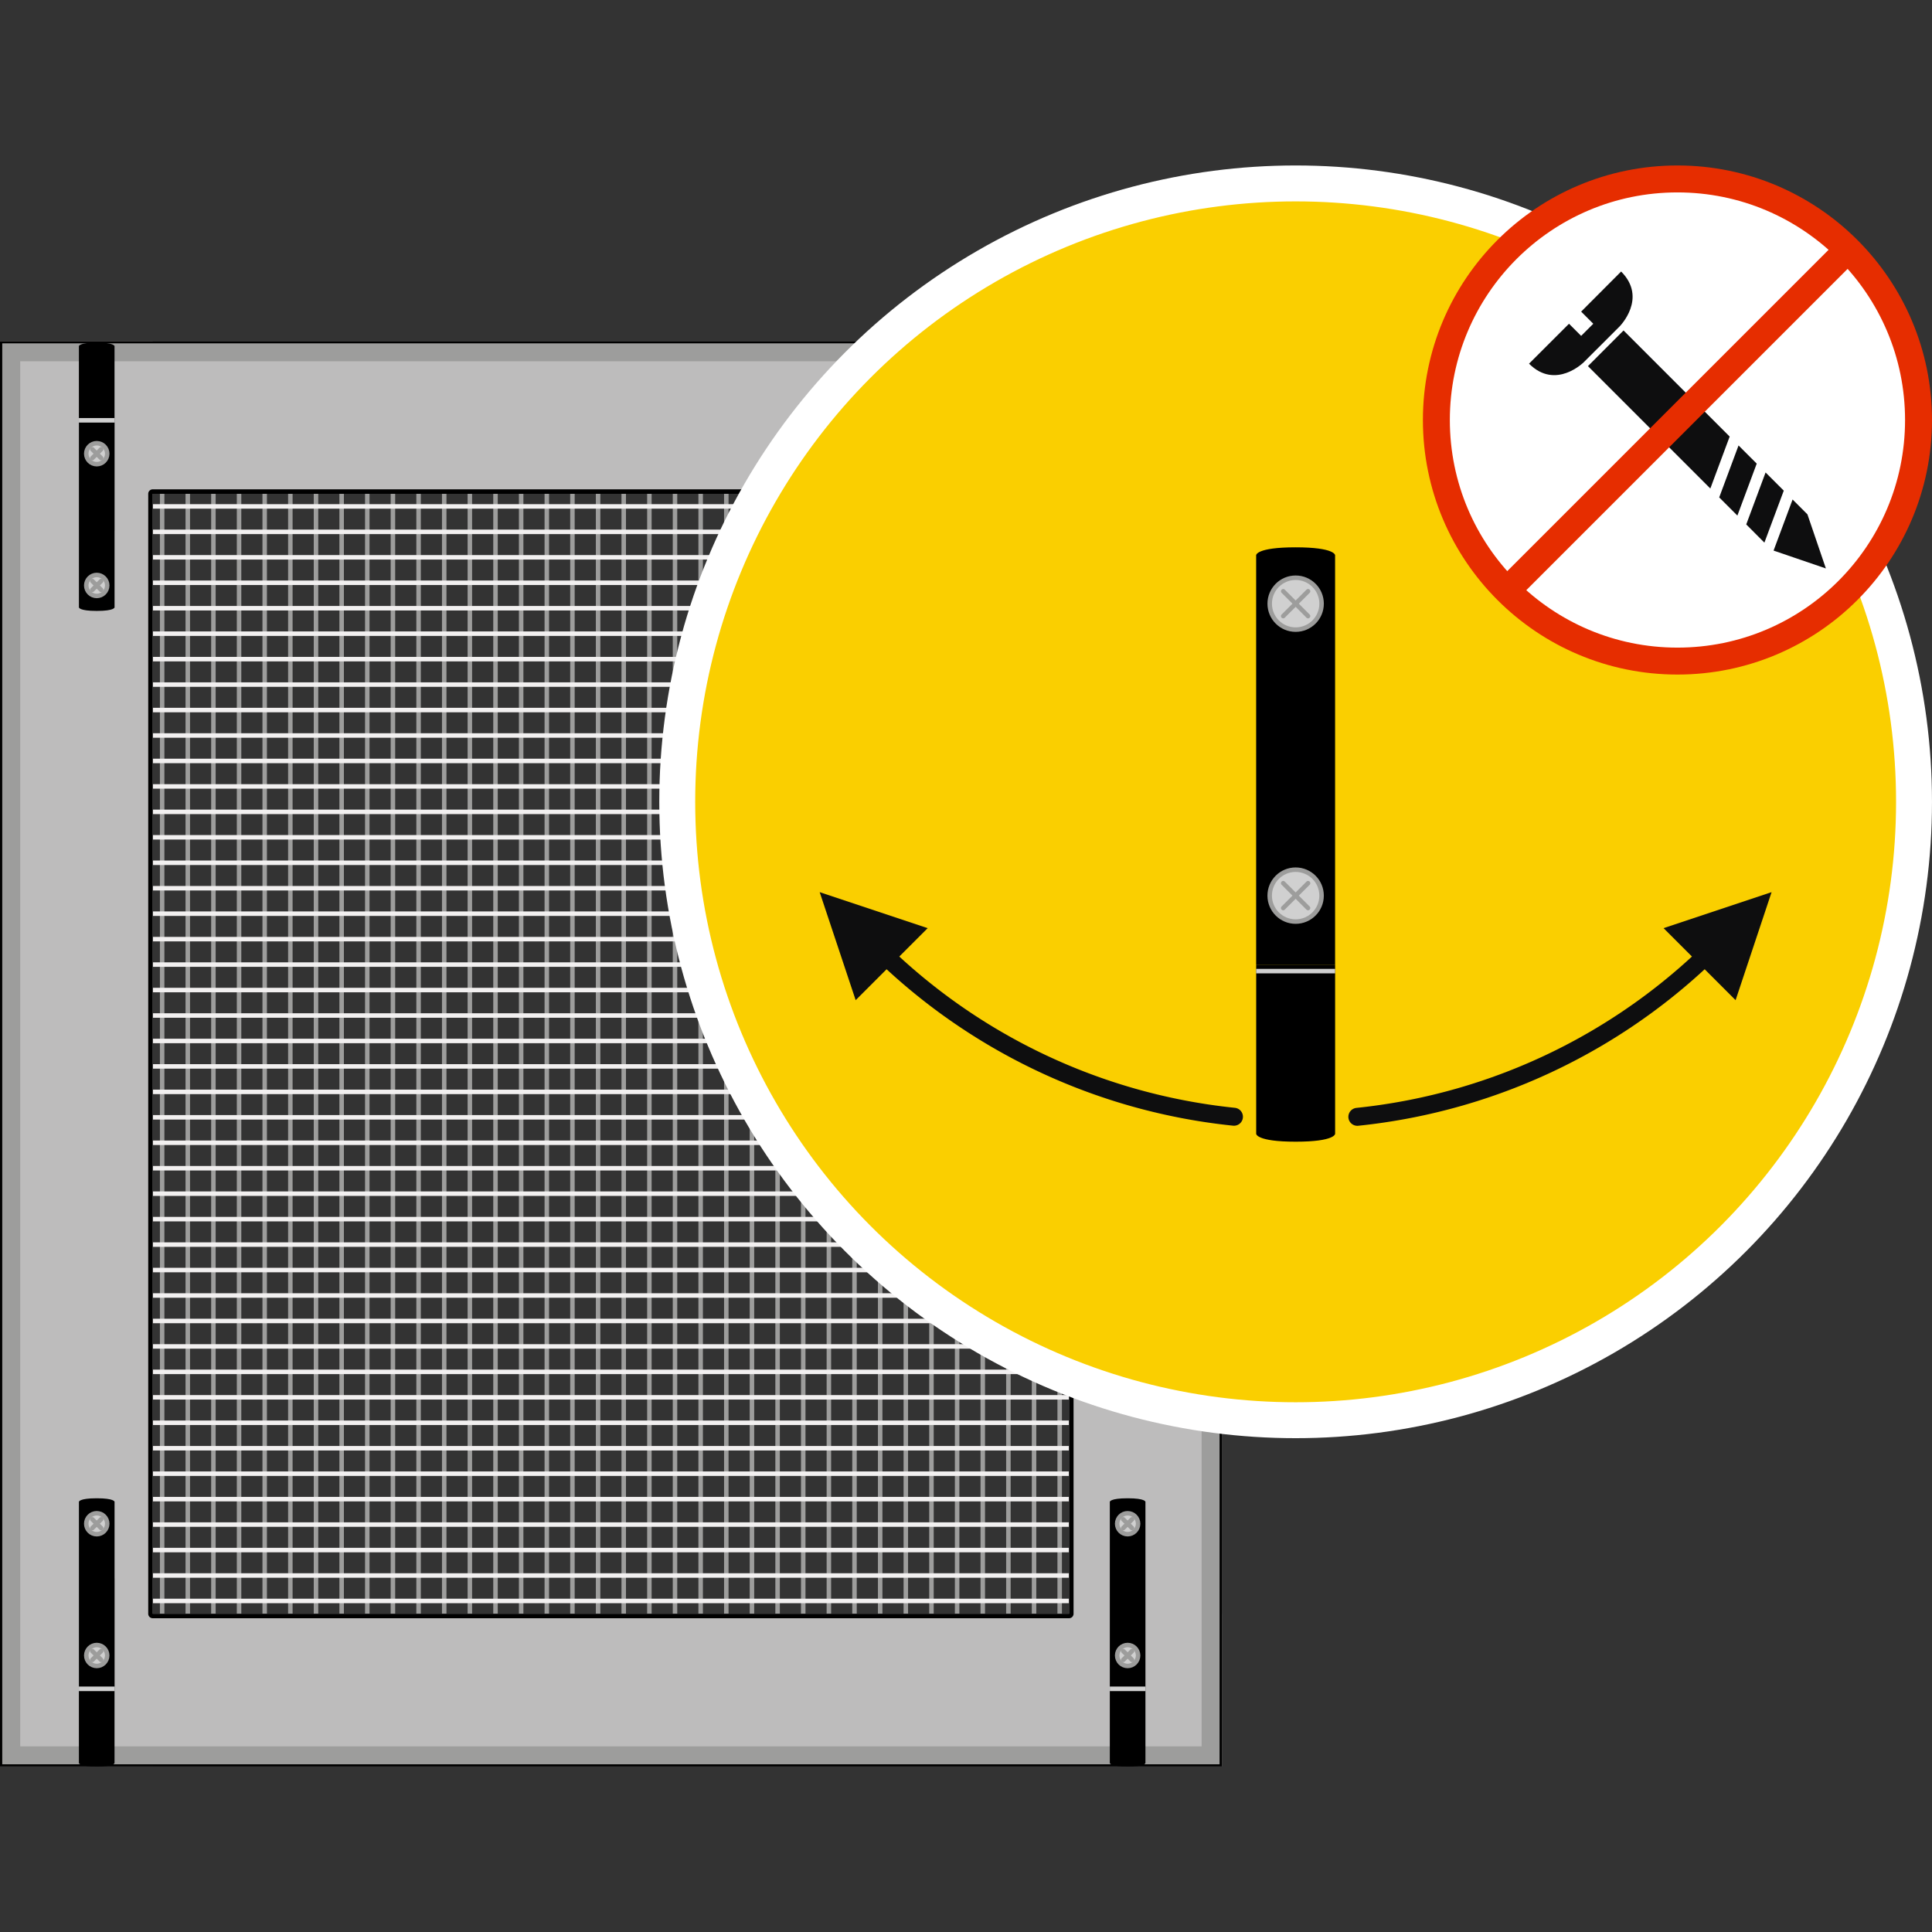 <svg xmlns="http://www.w3.org/2000/svg" xmlns:xlink="http://www.w3.org/1999/xlink" width="123" height="123" viewBox="0 0 123 123">
  <rect x="0" y="0" width="123" height="123" fill="#333333" stroke="none"/>
  <defs>
    <clipPath id="clip-path">
      <rect id="Rechteck_6480" data-name="Rechteck 6480" width="123" height="123" transform="translate(592 3626)" fill="#ababab"/>
    </clipPath>
  </defs>
  <g id="Gruppe_maskieren_217" data-name="Gruppe maskieren 217" transform="translate(-592 -3626)" clip-path="url(#clip-path)">
    <g id="fsp-33" transform="translate(592 3636.533)">
      <line id="Linie_4398" data-name="Linie 4398" y2="71.304" transform="translate(36.444 20.906)" fill="none" stroke="#9d9d9c" stroke-width="0.286"/>
      <line id="Linie_4399" data-name="Linie 4399" y2="71.304" transform="translate(38.077 20.906)" fill="none" stroke="#9d9d9c" stroke-width="0.286"/>
      <line id="Linie_4400" data-name="Linie 4400" y2="71.304" transform="translate(39.709 20.906)" fill="none" stroke="#9d9d9c" stroke-width="0.286"/>
      <line id="Linie_4401" data-name="Linie 4401" y2="71.304" transform="translate(41.343 20.906)" fill="none" stroke="#9d9d9c" stroke-width="0.286"/>
      <line id="Linie_4402" data-name="Linie 4402" y2="71.304" transform="translate(42.974 20.906)" fill="none" stroke="#9d9d9c" stroke-width="0.286"/>
      <line id="Linie_4403" data-name="Linie 4403" y2="71.304" transform="translate(44.607 20.906)" fill="none" stroke="#9d9d9c" stroke-width="0.286"/>
      <line id="Linie_4404" data-name="Linie 4404" y2="71.304" transform="translate(46.24 20.906)" fill="none" stroke="#9d9d9c" stroke-width="0.286"/>
      <line id="Linie_4405" data-name="Linie 4405" y2="71.304" transform="translate(47.873 20.906)" fill="none" stroke="#9d9d9c" stroke-width="0.286"/>
      <line id="Linie_4406" data-name="Linie 4406" y2="71.304" transform="translate(49.505 20.906)" fill="none" stroke="#9d9d9c" stroke-width="0.286"/>
      <line id="Linie_4407" data-name="Linie 4407" y2="71.304" transform="translate(51.138 20.906)" fill="none" stroke="#9d9d9c" stroke-width="0.286"/>
      <line id="Linie_4408" data-name="Linie 4408" y2="71.304" transform="translate(52.77 20.906)" fill="none" stroke="#9d9d9c" stroke-width="0.286"/>
      <line id="Linie_4409" data-name="Linie 4409" y2="71.304" transform="translate(54.402 20.906)" fill="none" stroke="#9d9d9c" stroke-width="0.286"/>
      <line id="Linie_4410" data-name="Linie 4410" y2="71.304" transform="translate(56.036 20.906)" fill="none" stroke="#9d9d9c" stroke-width="0.286"/>
      <line id="Linie_4411" data-name="Linie 4411" y2="71.304" transform="translate(57.669 20.906)" fill="none" stroke="#9d9d9c" stroke-width="0.286"/>
      <line id="Linie_4412" data-name="Linie 4412" y2="71.304" transform="translate(59.301 20.906)" fill="none" stroke="#9d9d9c" stroke-width="0.286"/>
      <line id="Linie_4413" data-name="Linie 4413" y2="71.304" transform="translate(60.935 20.906)" fill="none" stroke="#9d9d9c" stroke-width="0.286"/>
      <line id="Linie_4414" data-name="Linie 4414" y2="71.304" transform="translate(10.323 20.906)" fill="none" stroke="#9d9d9c" stroke-width="0.286"/>
      <line id="Linie_4415" data-name="Linie 4415" y2="71.304" transform="translate(11.955 20.906)" fill="none" stroke="#9d9d9c" stroke-width="0.286"/>
      <line id="Linie_4416" data-name="Linie 4416" y2="71.304" transform="translate(13.587 20.906)" fill="none" stroke="#9d9d9c" stroke-width="0.286"/>
      <line id="Linie_4417" data-name="Linie 4417" y2="71.304" transform="translate(15.22 20.906)" fill="none" stroke="#9d9d9c" stroke-width="0.286"/>
      <line id="Linie_4418" data-name="Linie 4418" y2="71.304" transform="translate(16.852 20.906)" fill="none" stroke="#9d9d9c" stroke-width="0.286"/>
      <line id="Linie_4419" data-name="Linie 4419" y2="71.304" transform="translate(18.485 20.906)" fill="none" stroke="#9d9d9c" stroke-width="0.286"/>
      <line id="Linie_4420" data-name="Linie 4420" y2="71.304" transform="translate(20.118 20.906)" fill="none" stroke="#9d9d9c" stroke-width="0.286"/>
      <line id="Linie_4421" data-name="Linie 4421" y2="71.304" transform="translate(21.751 20.906)" fill="none" stroke="#9d9d9c" stroke-width="0.286"/>
      <line id="Linie_4422" data-name="Linie 4422" y2="71.304" transform="translate(23.383 20.906)" fill="none" stroke="#9d9d9c" stroke-width="0.286"/>
      <line id="Linie_4423" data-name="Linie 4423" y2="71.304" transform="translate(25.015 20.906)" fill="none" stroke="#9d9d9c" stroke-width="0.286"/>
      <line id="Linie_4424" data-name="Linie 4424" y2="71.304" transform="translate(26.649 20.906)" fill="none" stroke="#9d9d9c" stroke-width="0.286"/>
      <line id="Linie_4425" data-name="Linie 4425" y2="71.304" transform="translate(28.281 20.906)" fill="none" stroke="#9d9d9c" stroke-width="0.286"/>
      <line id="Linie_4426" data-name="Linie 4426" y2="71.304" transform="translate(29.913 20.906)" fill="none" stroke="#9d9d9c" stroke-width="0.286"/>
      <line id="Linie_4427" data-name="Linie 4427" y2="71.304" transform="translate(31.546 20.906)" fill="none" stroke="#9d9d9c" stroke-width="0.286"/>
      <line id="Linie_4428" data-name="Linie 4428" y2="71.304" transform="translate(33.179 20.906)" fill="none" stroke="#9d9d9c" stroke-width="0.286"/>
      <line id="Linie_4429" data-name="Linie 4429" y2="71.304" transform="translate(34.812 20.906)" fill="none" stroke="#9d9d9c" stroke-width="0.286"/>
      <line id="Linie_4430" data-name="Linie 4430" y2="71.304" transform="translate(62.567 20.906)" fill="none" stroke="#9d9d9c" stroke-width="0.286"/>
      <line id="Linie_4431" data-name="Linie 4431" y2="71.304" transform="translate(64.199 20.906)" fill="none" stroke="#9d9d9c" stroke-width="0.286"/>
      <line id="Linie_4432" data-name="Linie 4432" y2="71.304" transform="translate(65.832 20.906)" fill="none" stroke="#9d9d9c" stroke-width="0.286"/>
      <line id="Linie_4433" data-name="Linie 4433" y2="71.304" transform="translate(67.464 20.906)" fill="none" stroke="#9d9d9c" stroke-width="0.286"/>
      <line id="Linie_4434" data-name="Linie 4434" x2="58.339" transform="translate(9.723 84.909)" fill="none" stroke="#f2f0f0" stroke-width="0.286"/>
      <line id="Linie_4435" data-name="Linie 4435" x2="58.339" transform="translate(9.723 83.289)" fill="none" stroke="#f2f0f0" stroke-width="0.286"/>
      <line id="Linie_4436" data-name="Linie 4436" x2="58.339" transform="translate(9.723 81.668)" fill="none" stroke="#f2f0f0" stroke-width="0.286"/>
      <line id="Linie_4437" data-name="Linie 4437" x2="58.339" transform="translate(9.723 80.047)" fill="none" stroke="#f2f0f0" stroke-width="0.286"/>
      <line id="Linie_4438" data-name="Linie 4438" x2="58.339" transform="translate(9.723 78.427)" fill="none" stroke="#f2f0f0" stroke-width="0.286"/>
      <line id="Linie_4439" data-name="Linie 4439" x2="58.339" transform="translate(9.723 76.806)" fill="none" stroke="#f2f0f0" stroke-width="0.286"/>
      <line id="Linie_4440" data-name="Linie 4440" x2="58.339" transform="translate(9.723 75.186)" fill="none" stroke="#f2f0f0" stroke-width="0.286"/>
      <line id="Linie_4441" data-name="Linie 4441" x2="58.339" transform="translate(9.723 73.566)" fill="none" stroke="#f2f0f0" stroke-width="0.286"/>
      <line id="Linie_4442" data-name="Linie 4442" x2="58.339" transform="translate(9.723 71.944)" fill="none" stroke="#f2f0f0" stroke-width="0.286"/>
      <line id="Linie_4443" data-name="Linie 4443" x2="58.339" transform="translate(9.723 70.324)" fill="none" stroke="#f2f0f0" stroke-width="0.286"/>
      <line id="Linie_4444" data-name="Linie 4444" x2="58.339" transform="translate(9.723 68.704)" fill="none" stroke="#f2f0f0" stroke-width="0.286"/>
      <line id="Linie_4445" data-name="Linie 4445" x2="58.339" transform="translate(9.723 67.083)" fill="none" stroke="#f2f0f0" stroke-width="0.286"/>
      <line id="Linie_4446" data-name="Linie 4446" x2="58.339" transform="translate(9.723 65.462)" fill="none" stroke="#f2f0f0" stroke-width="0.286"/>
      <line id="Linie_4447" data-name="Linie 4447" x2="58.339" transform="translate(9.723 63.842)" fill="none" stroke="#f2f0f0" stroke-width="0.286"/>
      <line id="Linie_4448" data-name="Linie 4448" x2="58.339" transform="translate(9.723 62.221)" fill="none" stroke="#f2f0f0" stroke-width="0.286"/>
      <line id="Linie_4449" data-name="Linie 4449" x2="58.339" transform="translate(9.723 60.601)" fill="none" stroke="#f2f0f0" stroke-width="0.286"/>
      <line id="Linie_4450" data-name="Linie 4450" x2="58.339" transform="translate(9.723 91.391)" fill="none" stroke="#f2f0f0" stroke-width="0.286"/>
      <line id="Linie_4451" data-name="Linie 4451" x2="58.339" transform="translate(9.723 89.771)" fill="none" stroke="#f2f0f0" stroke-width="0.286"/>
      <line id="Linie_4452" data-name="Linie 4452" x2="58.339" transform="translate(9.723 88.151)" fill="none" stroke="#f2f0f0" stroke-width="0.286"/>
      <line id="Linie_4453" data-name="Linie 4453" x2="58.339" transform="translate(9.723 86.529)" fill="none" stroke="#f2f0f0" stroke-width="0.286"/>
      <line id="Linie_4454" data-name="Linie 4454" x2="58.339" transform="translate(9.723 33.051)" fill="none" stroke="#f2f0f0" stroke-width="0.286"/>
      <line id="Linie_4455" data-name="Linie 4455" x2="58.339" transform="translate(9.723 31.431)" fill="none" stroke="#f2f0f0" stroke-width="0.286"/>
      <line id="Linie_4456" data-name="Linie 4456" x2="58.339" transform="translate(9.723 29.81)" fill="none" stroke="#f2f0f0" stroke-width="0.286"/>
      <line id="Linie_4457" data-name="Linie 4457" x2="58.339" transform="translate(9.723 28.189)" fill="none" stroke="#f2f0f0" stroke-width="0.286"/>
      <line id="Linie_4458" data-name="Linie 4458" x2="58.339" transform="translate(9.723 26.569)" fill="none" stroke="#f2f0f0" stroke-width="0.286"/>
      <line id="Linie_4459" data-name="Linie 4459" x2="58.339" transform="translate(9.723 24.948)" fill="none" stroke="#f2f0f0" stroke-width="0.286"/>
      <line id="Linie_4460" data-name="Linie 4460" x2="58.339" transform="translate(9.723 23.327)" fill="none" stroke="#f2f0f0" stroke-width="0.286"/>
      <line id="Linie_4461" data-name="Linie 4461" x2="58.339" transform="translate(9.723 21.707)" fill="none" stroke="#f2f0f0" stroke-width="0.286"/>
      <line id="Linie_4462" data-name="Linie 4462" x2="58.339" transform="translate(9.723 58.981)" fill="none" stroke="#f2f0f0" stroke-width="0.286"/>
      <line id="Linie_4463" data-name="Linie 4463" x2="58.339" transform="translate(9.723 57.359)" fill="none" stroke="#f2f0f0" stroke-width="0.286"/>
      <line id="Linie_4464" data-name="Linie 4464" x2="58.339" transform="translate(9.723 55.739)" fill="none" stroke="#f2f0f0" stroke-width="0.286"/>
      <line id="Linie_4465" data-name="Linie 4465" x2="58.339" transform="translate(9.723 54.119)" fill="none" stroke="#f2f0f0" stroke-width="0.286"/>
      <line id="Linie_4466" data-name="Linie 4466" x2="58.339" transform="translate(9.723 52.498)" fill="none" stroke="#f2f0f0" stroke-width="0.286"/>
      <line id="Linie_4467" data-name="Linie 4467" x2="58.339" transform="translate(9.723 50.877)" fill="none" stroke="#f2f0f0" stroke-width="0.286"/>
      <line id="Linie_4468" data-name="Linie 4468" x2="58.339" transform="translate(9.723 49.257)" fill="none" stroke="#f2f0f0" stroke-width="0.286"/>
      <line id="Linie_4469" data-name="Linie 4469" x2="58.339" transform="translate(9.723 47.636)" fill="none" stroke="#f2f0f0" stroke-width="0.286"/>
      <line id="Linie_4470" data-name="Linie 4470" x2="58.339" transform="translate(9.723 46.016)" fill="none" stroke="#f2f0f0" stroke-width="0.286"/>
      <line id="Linie_4471" data-name="Linie 4471" x2="58.339" transform="translate(9.723 44.395)" fill="none" stroke="#f2f0f0" stroke-width="0.286"/>
      <line id="Linie_4472" data-name="Linie 4472" x2="58.339" transform="translate(9.723 42.774)" fill="none" stroke="#f2f0f0" stroke-width="0.286"/>
      <line id="Linie_4473" data-name="Linie 4473" x2="58.339" transform="translate(9.723 41.154)" fill="none" stroke="#f2f0f0" stroke-width="0.286"/>
      <line id="Linie_4474" data-name="Linie 4474" x2="58.339" transform="translate(9.723 39.534)" fill="none" stroke="#f2f0f0" stroke-width="0.286"/>
      <line id="Linie_4475" data-name="Linie 4475" x2="58.339" transform="translate(9.723 37.912)" fill="none" stroke="#f2f0f0" stroke-width="0.286"/>
      <line id="Linie_4476" data-name="Linie 4476" x2="58.339" transform="translate(9.723 36.292)" fill="none" stroke="#f2f0f0" stroke-width="0.286"/>
      <line id="Linie_4477" data-name="Linie 4477" x2="58.339" transform="translate(9.723 34.672)" fill="none" stroke="#f2f0f0" stroke-width="0.286"/>
      <rect id="Rechteck_6474" data-name="Rechteck 6474" width="77.787" height="9.723" transform="translate(0 11.182)" fill="#bdbcbc"/>
      <rect id="Rechteck_6475" data-name="Rechteck 6475" width="9.725" height="90.751" transform="translate(68.062 11.182)" fill="#bdbcbc"/>
      <rect id="Rechteck_6476" data-name="Rechteck 6476" width="77.787" height="9.723" transform="translate(0 92.21)" fill="#bdbcbc"/>
      <rect id="Rechteck_6477" data-name="Rechteck 6477" width="9.723" height="90.751" transform="translate(0 11.182)" fill="#bdbcbc"/>
      <g id="Gruppe_5334" data-name="Gruppe 5334">
        <rect id="Rechteck_6478" data-name="Rechteck 6478" width="77.5" height="90.465" transform="translate(0.143 11.325)" fill="none" stroke="#000" stroke-width="0.286"/>
        <rect id="Rechteck_6479" data-name="Rechteck 6479" width="76.357" height="89.322" transform="translate(0.715 11.897)" fill="none" stroke="#9d9d9c" stroke-width="1.143"/>
        <path id="Pfad_14163" data-name="Pfad 14163" d="M9.58,20.906v71.3a.144.144,0,0,0,.143.143H68.062a.144.144,0,0,0,.143-.143v-71.3a.143.143,0,0,0-.143-.143H9.723A.143.143,0,0,0,9.58,20.906Z" fill="none" stroke="#000" stroke-linejoin="round" stroke-width="0.286"/>
        <path id="Pfad_14164" data-name="Pfad 14164" d="M82.486,79.885a39.371,39.371,0,1,0-39.371-39.37,39.37,39.37,0,0,0,39.371,39.37" fill="#fff"/>
        <circle id="Ellipse_215" data-name="Ellipse 215" cx="39.37" cy="39.37" r="39.37" transform="translate(43.116 1.145)" fill="#facf00" stroke="#fff" stroke-linecap="round" stroke-linejoin="round" stroke-width="2.287"/>
        <path id="Pfad_14165" data-name="Pfad 14165" d="M7.293,23.273v4.862s0,.226-1.134.226-1.134-.226-1.134-.226V26.046h0V16.368h2.27v6.9Z"/>
        <path id="Pfad_14166" data-name="Pfad 14166" d="M6.629,17.879a.667.667,0,1,1-.943,0,.667.667,0,0,1,.943,0" fill="#d0d0d0"/>
        <circle id="Ellipse_216" data-name="Ellipse 216" cx="0.668" cy="0.668" r="0.668" transform="translate(5.491 17.683)" fill="none" stroke="#9d9d9c" stroke-width="0.286"/>
      </g>
      <line id="Linie_4478" data-name="Linie 4478" x2="0.557" y2="0.557" transform="translate(5.879 18.074)" fill="none" stroke="#9d9d9c" stroke-linecap="round" stroke-linejoin="round" stroke-width="0.286"/>
      <line id="Linie_4479" data-name="Linie 4479" y1="0.558" x2="0.557" transform="translate(5.879 18.072)" fill="none" stroke="#9d9d9c" stroke-linecap="round" stroke-linejoin="round" stroke-width="0.286"/>
      <g id="Gruppe_5335" data-name="Gruppe 5335">
        <path id="Pfad_14167" data-name="Pfad 14167" d="M5.023,16.368V11.506s0-.225,1.134-.225,1.134.225,1.134.225v4.862Z"/>
      </g>
      <line id="Linie_4480" data-name="Linie 4480" x2="2.268" transform="translate(5.023 16.225)" fill="none" stroke="#d0d0d0" stroke-width="0.286"/>
      <g id="Gruppe_5336" data-name="Gruppe 5336">
        <path id="Pfad_14168" data-name="Pfad 14168" d="M6.629,26.268a.667.667,0,1,1-.943,0,.667.667,0,0,1,.943,0" fill="#d0d0d0"/>
        <circle id="Ellipse_217" data-name="Ellipse 217" cx="0.668" cy="0.668" r="0.668" transform="translate(5.491 26.072)" fill="none" stroke="#9d9d9c" stroke-width="0.286"/>
      </g>
      <line id="Linie_4481" data-name="Linie 4481" x2="0.557" y2="0.558" transform="translate(5.879 26.461)" fill="none" stroke="#9d9d9c" stroke-linecap="round" stroke-linejoin="round" stroke-width="0.286"/>
      <line id="Linie_4482" data-name="Linie 4482" y1="0.558" x2="0.557" transform="translate(5.879 26.461)" fill="none" stroke="#9d9d9c" stroke-linecap="round" stroke-linejoin="round" stroke-width="0.286"/>
      <g id="Gruppe_5337" data-name="Gruppe 5337">
        <path id="Pfad_14169" data-name="Pfad 14169" d="M7.293,89.941V85.08s0-.226-1.134-.226-1.134.226-1.134.226v2.087h0v9.679h2.27v-6.9Z"/>
        <path id="Pfad_14170" data-name="Pfad 14170" d="M6.629,95.333a.667.667,0,1,0-.943,0,.665.665,0,0,0,.943,0" fill="#d0d0d0"/>
        <circle id="Ellipse_218" data-name="Ellipse 218" cx="0.667" cy="0.667" r="0.667" transform="translate(5.492 94.196)" fill="none" stroke="#9d9d9c" stroke-width="0.286"/>
      </g>
      <line id="Linie_4483" data-name="Linie 4483" y1="0.558" x2="0.557" transform="translate(5.879 94.583)" fill="none" stroke="#9d9d9c" stroke-linecap="round" stroke-linejoin="round" stroke-width="0.286"/>
      <line id="Linie_4484" data-name="Linie 4484" x2="0.557" y2="0.558" transform="translate(5.879 94.583)" fill="none" stroke="#9d9d9c" stroke-linecap="round" stroke-linejoin="round" stroke-width="0.286"/>
      <g id="Gruppe_5338" data-name="Gruppe 5338">
        <path id="Pfad_14171" data-name="Pfad 14171" d="M5.023,96.845v4.862s0,.226,1.134.226,1.134-.226,1.134-.226V96.845Z"/>
      </g>
      <line id="Linie_4485" data-name="Linie 4485" x2="2.268" transform="translate(5.023 96.988)" fill="none" stroke="#d0d0d0" stroke-width="0.286"/>
      <g id="Gruppe_5339" data-name="Gruppe 5339">
        <path id="Pfad_14172" data-name="Pfad 14172" d="M6.629,86.946a.667.667,0,1,0-.943,0,.667.667,0,0,0,.943,0" fill="#d0d0d0"/>
        <circle id="Ellipse_219" data-name="Ellipse 219" cx="0.668" cy="0.668" r="0.668" transform="translate(5.491 85.806)" fill="none" stroke="#9d9d9c" stroke-width="0.286"/>
      </g>
      <line id="Linie_4486" data-name="Linie 4486" y1="0.558" x2="0.557" transform="translate(5.879 86.194)" fill="none" stroke="#9d9d9c" stroke-linecap="round" stroke-linejoin="round" stroke-width="0.286"/>
      <line id="Linie_4487" data-name="Linie 4487" x2="0.557" y2="0.557" transform="translate(5.879 86.195)" fill="none" stroke="#9d9d9c" stroke-linecap="round" stroke-linejoin="round" stroke-width="0.286"/>
      <g id="Gruppe_5340" data-name="Gruppe 5340">
        <path id="Pfad_14173" data-name="Pfad 14173" d="M72.924,89.941V85.08s0-.226-1.134-.226-1.134.226-1.134.226v2.087h0v9.679h2.268Z"/>
        <path id="Pfad_14174" data-name="Pfad 14174" d="M72.261,95.333a.666.666,0,1,0-.942,0,.663.663,0,0,0,.942,0" fill="#d0d0d0"/>
        <circle id="Ellipse_220" data-name="Ellipse 220" cx="0.667" cy="0.667" r="0.667" transform="translate(71.123 94.196)" fill="none" stroke="#9d9d9c" stroke-width="0.286"/>
      </g>
      <line id="Linie_4488" data-name="Linie 4488" y1="0.558" x2="0.558" transform="translate(71.511 94.583)" fill="none" stroke="#9d9d9c" stroke-linecap="round" stroke-linejoin="round" stroke-width="0.286"/>
      <line id="Linie_4489" data-name="Linie 4489" x2="0.558" y2="0.558" transform="translate(71.511 94.583)" fill="none" stroke="#9d9d9c" stroke-linecap="round" stroke-linejoin="round" stroke-width="0.286"/>
      <g id="Gruppe_5341" data-name="Gruppe 5341">
        <path id="Pfad_14175" data-name="Pfad 14175" d="M70.656,96.845v4.862s0,.226,1.134.226,1.134-.226,1.134-.226V96.845Z"/>
      </g>
      <line id="Linie_4490" data-name="Linie 4490" x2="2.268" transform="translate(70.656 96.988)" fill="none" stroke="#d0d0d0" stroke-width="0.286"/>
      <g id="Gruppe_5342" data-name="Gruppe 5342">
        <path id="Pfad_14176" data-name="Pfad 14176" d="M72.261,86.946a.667.667,0,1,0-.942,0,.665.665,0,0,0,.942,0" fill="#d0d0d0"/>
        <circle id="Ellipse_221" data-name="Ellipse 221" cx="0.667" cy="0.667" r="0.667" transform="translate(71.123 85.807)" fill="none" stroke="#9d9d9c" stroke-width="0.286"/>
      </g>
      <line id="Linie_4491" data-name="Linie 4491" y1="0.558" x2="0.558" transform="translate(71.511 86.194)" fill="none" stroke="#9d9d9c" stroke-linecap="round" stroke-linejoin="round" stroke-width="0.286"/>
      <line id="Linie_4492" data-name="Linie 4492" x2="0.558" y2="0.557" transform="translate(71.511 86.195)" fill="none" stroke="#9d9d9c" stroke-linecap="round" stroke-linejoin="round" stroke-width="0.286"/>
      <g id="Gruppe_5343" data-name="Gruppe 5343">
        <path id="Pfad_14177" data-name="Pfad 14177" d="M78.559,60.564A37.747,37.747,0,0,1,54.75,48.676" fill="none" stroke="#0e0e0f" stroke-linecap="round" stroke-linejoin="round" stroke-width="1.143"/>
        <path id="Pfad_14178" data-name="Pfad 14178" d="M109.83,49.091A37.736,37.736,0,0,1,86.415,60.569" fill="none" stroke="#0e0e0f" stroke-linecap="round" stroke-linejoin="round" stroke-width="1.143"/>
        <path id="Pfad_14179" data-name="Pfad 14179" d="M79.972,35.583V24.812s0-.5,2.512-.5,2.514.5,2.514.5V50.88H79.972v-15.3Z"/>
        <path id="Pfad_14180" data-name="Pfad 14180" d="M81.318,47.655a1.653,1.653,0,1,1,2.337,0,1.656,1.656,0,0,1-2.337,0" fill="#d0d0d0"/>
        <circle id="Ellipse_222" data-name="Ellipse 222" cx="1.652" cy="1.652" r="1.652" transform="translate(80.834 44.835)" fill="none" stroke="#9d9d9c" stroke-width="0.286"/>
      </g>
      <line id="Linie_4493" data-name="Linie 4493" x1="1.582" y1="1.584" transform="translate(81.695 45.694)" fill="none" stroke="#9d9d9c" stroke-linecap="round" stroke-linejoin="round" stroke-width="0.286"/>
      <line id="Linie_4494" data-name="Linie 4494" x1="1.584" y2="1.584" transform="translate(81.694 45.694)" fill="none" stroke="#9d9d9c" stroke-linecap="round" stroke-linejoin="round" stroke-width="0.286"/>
      <g id="Gruppe_5344" data-name="Gruppe 5344">
        <path id="Pfad_14181" data-name="Pfad 14181" d="M85,50.88V61.652s0,.5-2.512.5-2.513-.5-2.513-.5V50.88Z"/>
      </g>
      <line id="Linie_4495" data-name="Linie 4495" x1="5.026" transform="translate(79.973 51.292)" fill="none" stroke="#d0d0d0" stroke-width="0.286"/>
      <g id="Gruppe_5345" data-name="Gruppe 5345">
        <path id="Pfad_14182" data-name="Pfad 14182" d="M81.319,29.068a1.652,1.652,0,1,1,2.336,0,1.656,1.656,0,0,1-2.336,0" fill="#d0d0d0"/>
        <circle id="Ellipse_223" data-name="Ellipse 223" cx="1.652" cy="1.652" r="1.652" transform="translate(80.835 26.248)" fill="none" stroke="#9d9d9c" stroke-width="0.286"/>
      </g>
      <line id="Linie_4496" data-name="Linie 4496" x1="1.582" y1="1.582" transform="translate(81.695 27.109)" fill="none" stroke="#9d9d9c" stroke-linecap="round" stroke-linejoin="round" stroke-width="0.286"/>
      <line id="Linie_4497" data-name="Linie 4497" x1="1.584" y2="1.582" transform="translate(81.694 27.109)" fill="none" stroke="#9d9d9c" stroke-linecap="round" stroke-linejoin="round" stroke-width="0.286"/>
      <path id="Pfad_14183" data-name="Pfad 14183" d="M52.185,46.266l6.875,2.291-4.584,4.585Z" fill="#0e0e0f"/>
      <path id="Pfad_14184" data-name="Pfad 14184" d="M112.787,46.266l-6.876,2.291,4.585,4.585Z" fill="#0e0e0f"/>
      <g id="Gruppe_5346" data-name="Gruppe 5346">
        <path id="Pfad_14185" data-name="Pfad 14185" d="M106.794,31.555A15.348,15.348,0,1,0,91.446,16.206a15.349,15.349,0,0,0,15.348,15.349" fill="#fff"/>
        <circle id="Ellipse_224" data-name="Ellipse 224" cx="15.348" cy="15.348" r="15.348" transform="translate(91.446 0.859)" fill="none" stroke="#e62d00" stroke-linecap="round" stroke-linejoin="round" stroke-width="1.715"/>
        <path id="Pfad_14186" data-name="Pfad 14186" d="M114.125,21.268l-1.211,3.252,3.33,1.137-1.175-3.445Zm-1.72-1.721-1.231,3.308,1.156,1.158,1.233-3.309Zm-1.721-1.72-1.231,3.307,1.157,1.157,1.231-3.308Zm-7.321-7.321-2.267,2.27,7.792,7.792,1.231-3.307Zm-2.7-1.2.773.773-.773.772-.773-.773L97.345,12.62c1.7,1.7,3.493-.1,3.493-.1l2.27-2.267s1.8-1.8.1-3.5Z" fill="#0e0e0f"/>
      </g>
      <line id="Linie_4498" data-name="Linie 4498" y1="21.564" x2="21.565" transform="translate(96.011 5.424)" fill="none" stroke="#e62d00" stroke-linecap="round" stroke-linejoin="round" stroke-width="1.715"/>
    </g>
  </g>
</svg>
